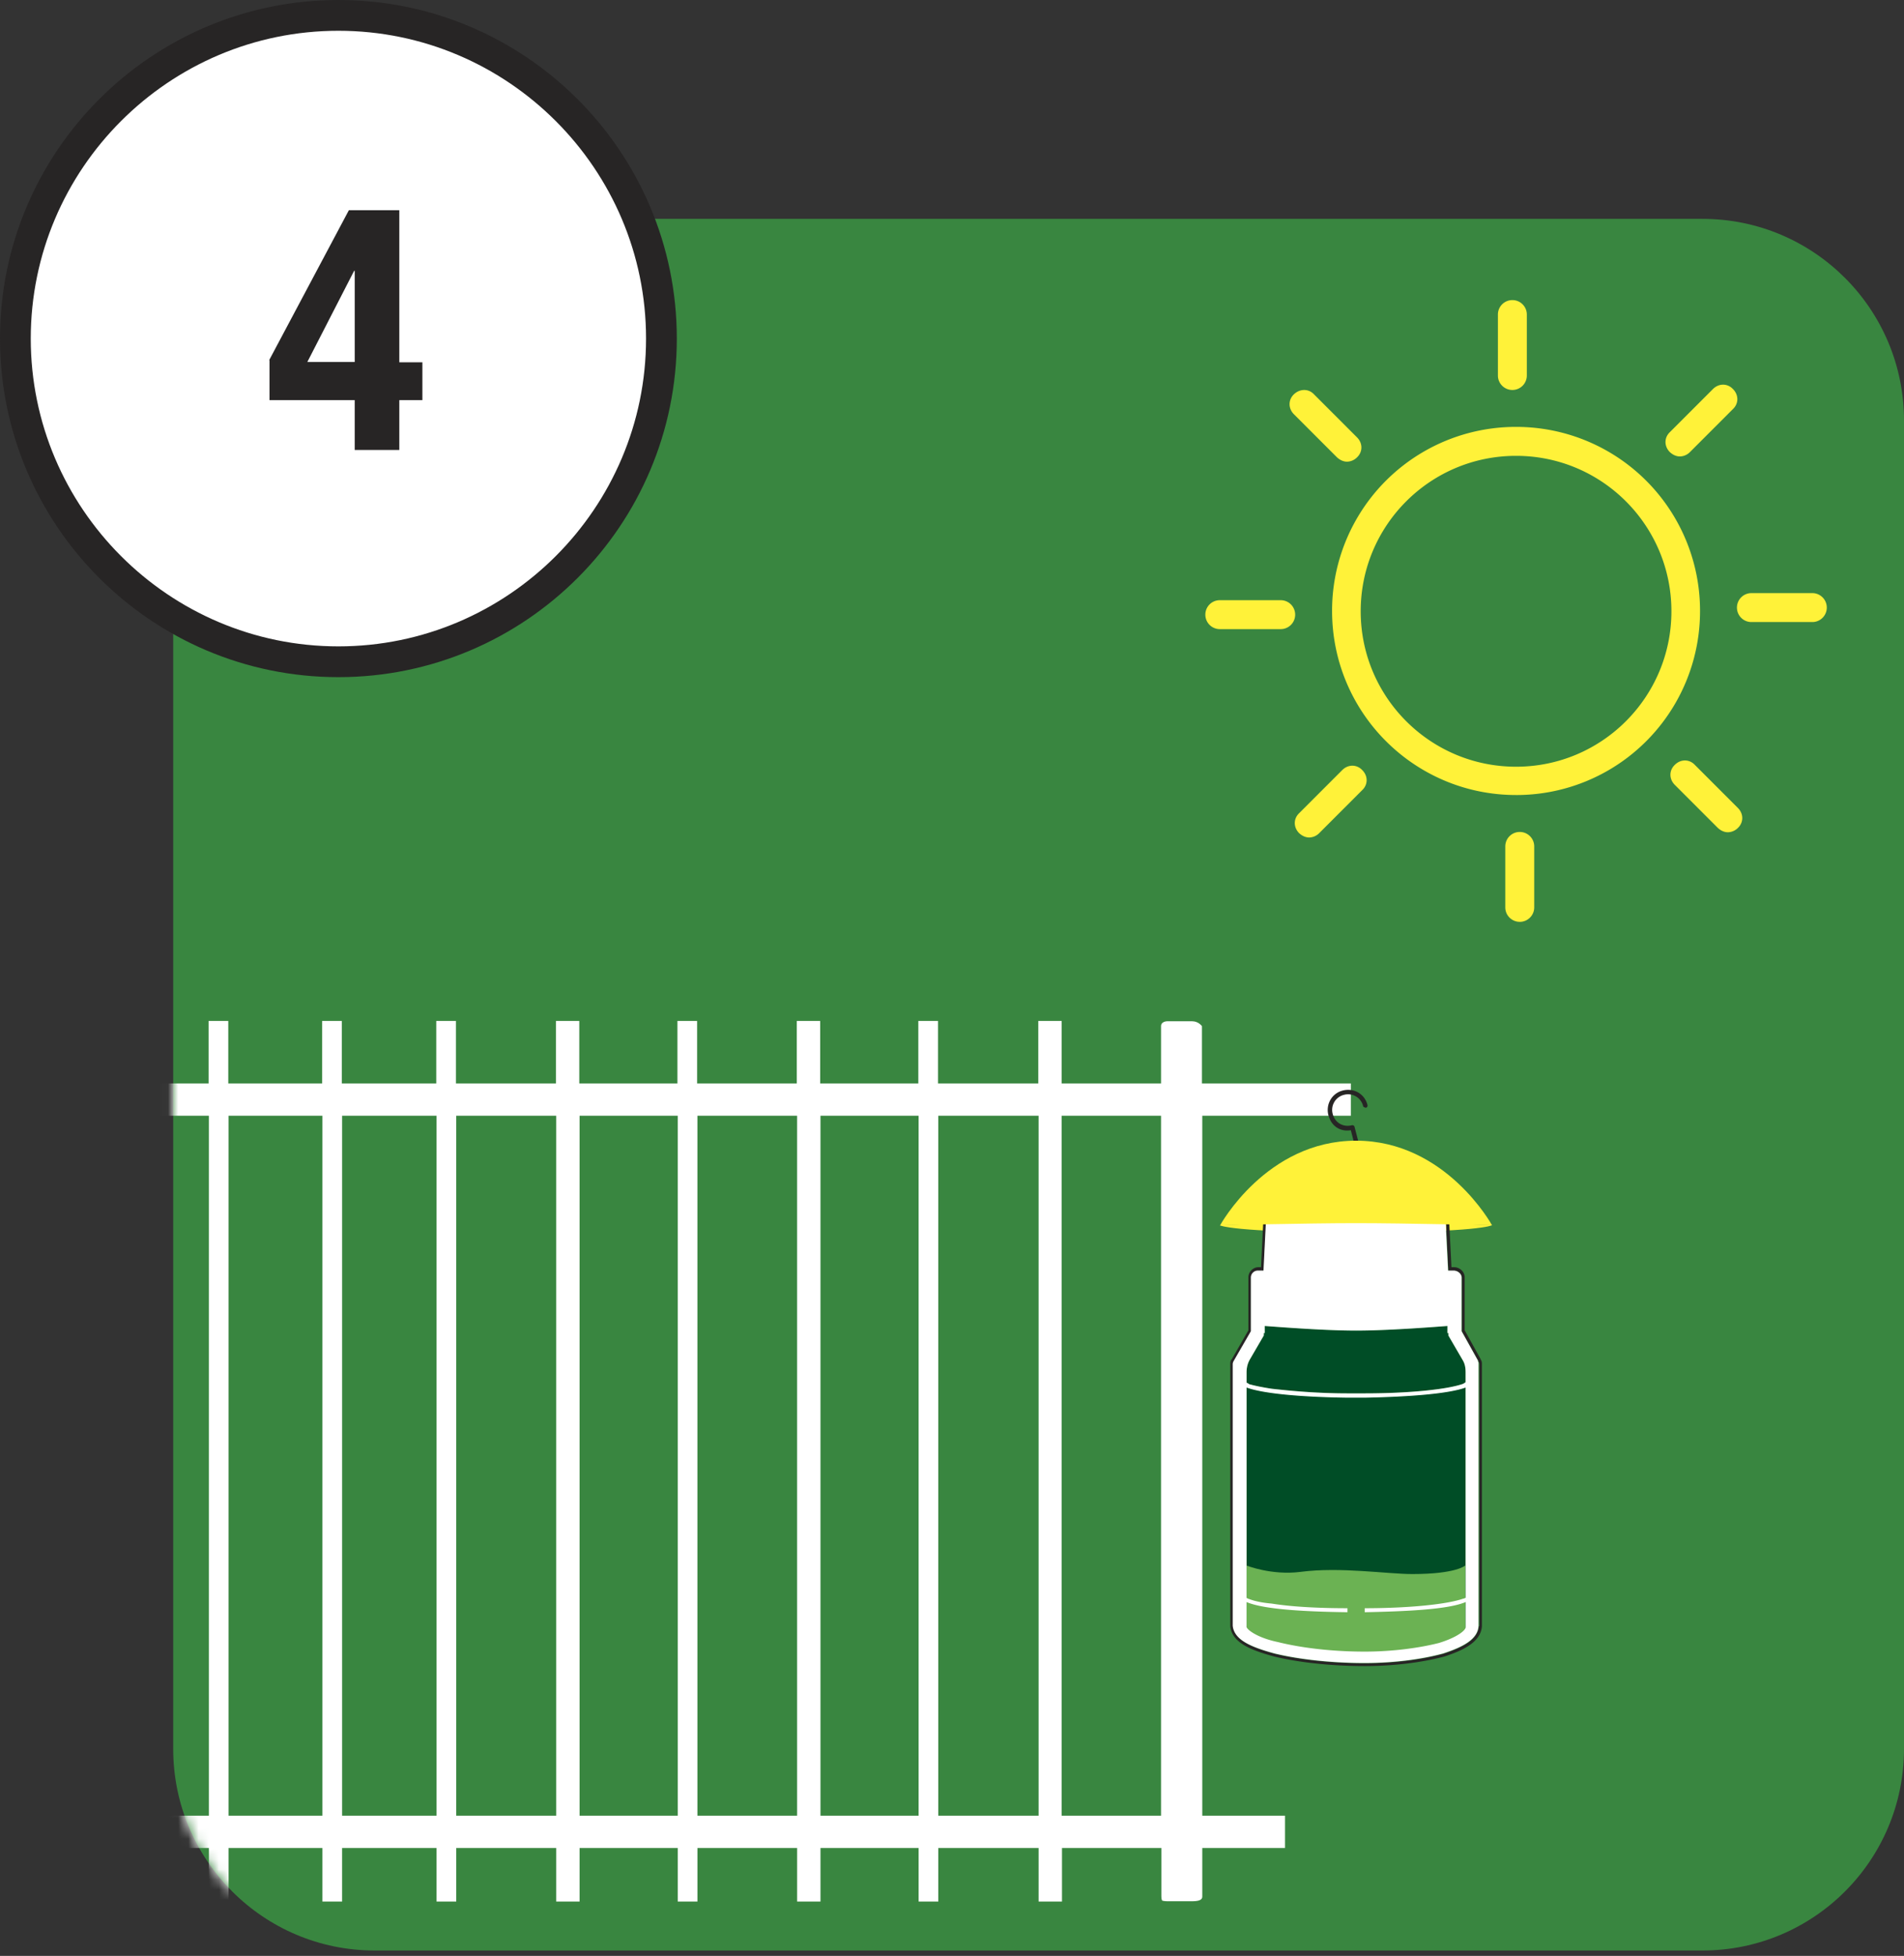 <svg xmlns="http://www.w3.org/2000/svg" width="187" height="192" fill="none"><rect width="100%" height="100%" fill="#333333" stroke="none"/><g clip-path="url(#a)"><path fill="#398640" d="M167.208 21.484H36.801c-10.93 0-19.79 8.861-19.79 19.791v130.408c0 10.93 8.86 19.79 19.79 19.79h130.407c10.931 0 19.791-8.86 19.791-19.79V41.275c0-10.93-8.86-19.79-19.791-19.79Z"/><path fill="#fff" d="M33.236 64.962c17.522 0 31.726-14.204 31.726-31.726 0-17.521-14.204-31.725-31.726-31.725-17.521 0-31.725 14.204-31.725 31.725 0 17.522 14.204 31.726 31.725 31.726Z"/><path fill="#272525" d="M33.236 66.473C14.896 66.473 0 51.577 0 33.236 0 14.896 14.896 0 33.236 0c18.34 0 33.237 14.896 33.237 33.236 0 18.34-14.896 33.237-33.237 33.237Zm0-63.452c-16.648 0-30.215 13.567-30.215 30.215 0 16.649 13.567 30.215 30.215 30.215 16.649 0 30.215-13.566 30.215-30.215 0-16.648-13.566-30.215-30.215-30.215Z"/><path fill="#272525" d="m26.438 35.351 7.826-14.714h4.955v14.926h2.266v3.716h-2.266v4.895h-4.381V39.28h-8.37v-3.928h-.03Zm8.4-8.762h-.06l-4.593 8.944h4.653v-8.944Z"/><path fill="#FFF239" d="M148.899 78.044c-9.971 0-18.069-8.067-18.069-18.068a18.04 18.04 0 0 1 18.069-18.069 18.04 18.04 0 0 1 18.068 18.069 18.04 18.04 0 0 1-18.068 18.069Zm0-33.296c-8.43 0-15.259 6.828-15.259 15.258s6.829 15.259 15.259 15.259 15.258-6.829 15.258-15.259-6.828-15.258-15.258-15.258Zm-.363-6.466c-.785 0-1.42-.635-1.42-1.42v-5.983c0-.786.635-1.42 1.42-1.42.786 0 1.42.634 1.42 1.42v5.983c0 .785-.634 1.42-1.42 1.42Zm16.467 6.526c-.362 0-.695-.15-.997-.423-.574-.574-.574-1.42 0-1.964l4.23-4.23c.575-.574 1.421-.574 1.964 0 .574.574.574 1.42 0 1.964l-4.23 4.23a1.42 1.42 0 0 1-.997.423h.03Zm12.993 16.256h-5.983c-.785 0-1.42-.635-1.42-1.42 0-.786.635-1.42 1.42-1.42h5.983c.785 0 1.42.634 1.42 1.42 0 .785-.635 1.42-1.42 1.42ZM169.717 81.7c-.363 0-.695-.151-.997-.423l-4.23-4.23c-.574-.575-.574-1.42 0-1.965.574-.574 1.42-.574 1.964 0l4.23 4.23c.574.575.574 1.42 0 1.965a1.422 1.422 0 0 1-.997.422h.03Zm-20.456 8.792c-.785 0-1.42-.634-1.42-1.42V83.09c0-.785.635-1.42 1.42-1.42.786 0 1.421.635 1.421 1.42v5.983c0 .786-.635 1.42-1.421 1.42Zm-20.667-8.279c-.362 0-.694-.15-.997-.423-.574-.574-.574-1.42 0-1.964l4.23-4.23c.575-.574 1.421-.574 1.964 0 .575.574.575 1.42 0 1.964l-4.23 4.23a1.421 1.421 0 0 1-.997.423h.03Zm-2.81-20.455h-5.982c-.786 0-1.42-.635-1.42-1.42 0-.786.634-1.42 1.42-1.42h5.982a1.419 1.419 0 1 1 0 2.84Zm6.527-16.437c-.363 0-.695-.151-.997-.423l-4.23-4.23c-.574-.574-.574-1.42 0-1.964s1.42-.574 1.964 0l4.23 4.23c.574.574.574 1.42 0 1.964a1.423 1.423 0 0 1-.997.423h.03Z"/><mask id="b" width="172" height="171" x="16" y="21" maskUnits="userSpaceOnUse" style="mask-type:luminance"><path fill="#fff" d="M167.21 21.451H36.772c-10.93 0-19.79 8.86-19.79 19.79V171.68c0 10.93 8.86 19.79 19.79 19.79H167.21c10.93 0 19.791-8.86 19.791-19.79V41.242c0-10.93-8.861-19.79-19.791-19.79Z"/></mask><g mask="url(#b)"><path fill="#fff" fill-rule="evenodd" d="M132.674 109.529v-3.173H118.05v-5.62s-.332-.483-.967-.483h-2.447s-.604 0-.604.483v5.62h-9.76v-6.133h-2.296v6.133h-9.85v-6.133h-1.934v6.133h-9.639v-6.133h-2.296v6.133h-9.79v-6.133h-1.933v6.133h-9.639v-6.133H54.6v6.133h-9.82v-6.133h-1.934v6.133H33.57v-6.133h-1.934v6.133H22.42v-6.133h-1.934v6.133H7.282v-6.133H4.986v6.133h-6.98v-6.133h-1.933v6.133h-7.01v-6.133h-2.297v6.133h-7.01v-6.133h-1.933v6.133h-7.01v-6.133h-2.296v6.133h-7.01v-6.133h-1.934v6.133h-7.372v-6.133h-1.934v6.133h-7.01v-6.133h-2.296v6.133h-7.01v-6.133h-1.934v6.133h-7.01v-6.133h-2.296v6.133h-7.01v-6.133h-1.934v6.133h-7.372v-6.133h-1.934v6.133h-5.922v-5.62s-.332-.483-.967-.483h-7.856c-.211 0-.604.302-.604.483v5.62h-9.306v3.173h9.306v68.709h-9.306v3.172h9.306v4.744s0 .483.604.483h7.856c.967 0 .967-.332.967-.483v-4.744h5.922v5.257h1.934v-5.257h7.372v5.257h1.934v-5.257h7.01v5.257h2.296v-5.257h7.01v5.257h1.934v-5.257h7.01v5.257h2.296v-5.257h7.01v5.257h1.934v-5.257h7.372v5.257h1.934v-5.257h7.01v5.257h2.296v-5.257h7.01v5.257h1.933v-5.257h7.01v5.257h2.297v-5.257h7.01v5.257h1.933v-5.257h6.98v5.257h2.296v-5.257h13.234v5.257h1.934v-5.257h9.216v5.257h1.933v-5.257h9.277v5.257h1.933v-5.257h9.82v5.257h2.296v-5.257h9.639v5.257h1.934v-5.257h9.79v5.257h2.296v-5.257h9.638v5.257h1.934v-5.257h9.85v5.257h2.296v-5.257h9.76v4.744c0 .272.06.393.09.423 0 0 .182.06.514.06h2.447c.967 0 .967-.332.967-.483v-4.744h8.128v-3.172h-8.128v-68.709h14.624-.03Zm-228.122 68.709h-5.922v-68.709h5.922v68.709Zm9.276 0h-7.373v-68.709h7.373v68.709Zm8.943 0h-7.01v-68.709h7.01v68.709Zm9.306 0h-7.01v-68.709h7.01v68.709Zm8.914 0h-7.01v-68.709h7.01v68.709Zm9.306 0h-7.01v-68.709h7.01v68.709Zm9.306 0h-7.372v-68.709h7.372v68.709Zm8.914 0h-7.01v-68.709h7.01v68.709Zm9.306 0h-7.01v-68.709h7.01v68.709Zm8.943 0h-7.01v-68.709h7.01v68.709Zm9.307 0h-7.01v-68.709h7.01v68.709Zm8.913 0h-6.98v-68.709h6.98v68.709Zm15.53 0H7.282v-68.709h13.234v68.709Zm11.15 0H22.45v-68.709h9.216v68.709Zm11.21 0H33.6v-68.709h9.276v68.709Zm11.753 0h-9.82v-68.709h9.82v68.709Zm11.935 0h-9.639v-68.709h9.639v68.709Zm11.723 0h-9.79v-68.709h9.79v68.709Zm11.935 0h-9.638v-68.709h9.638v68.709Zm11.784 0h-9.85v-68.709h9.85v68.709Zm12.026 0h-9.76v-68.709h9.76v68.709Z" clip-rule="evenodd"/></g><path fill="#FFF239" d="m119.802 120.286 13.355-.574 13.355.574s-1.269.695-13.355.695-13.355-.695-13.355-.695Z"/><path fill="#004D26" d="M134.033 157.84v.393c4.502-.091 8.279-.302 9.91-.997v2.477c0 .302-.846.997-2.628 1.541-1.783.453-4.412.846-7.282.846-3.324 0-6.345-.393-8.521-.937-2.175-.453-3.172-1.329-3.082-1.54v-2.387c1.632.695 5.409.936 9.911.997v-.393c-2.931 0-5.56-.151-7.433-.453-.997-.091-1.692-.242-2.236-.454-.09 0-.151-.09-.242-.09v-20.667c1.632.604 5.409.936 9.911.997h1.692c4.502-.091 8.279-.393 9.91-.997v20.667s-.151.09-.241.09c-1.541.544-5.258.937-9.669.937v-.03Z"/><path fill="#004D26" d="M143.944 134.698v.997s-.151.091-.242.151c-1.541.544-5.257.937-9.669.937h-1.692c-2.931 0-5.559-.242-7.433-.453-.997-.151-1.692-.302-2.236-.453-.09-.091-.151-.091-.241-.151v-.998c0-.453.09-.846.302-1.238l1.39-2.387v-.242h.09v-.695c2.025.151 6.043.453 8.974.453s6.98-.302 8.974-.453v.695h.091v.242l1.39 2.387c.241.392.302.785.302 1.238v-.03Z"/><path fill="#6BB253" d="M122.4 153.642v6.254s1.873 2.327 10.968 2.327c9.367 0 10.545-2.236 10.545-2.236v-6.315s-.846.846-5.197.846c-2.508 0-7.07-.725-10.998-.212-2.84.363-5.318-.634-5.318-.634v-.03Z"/><path fill="#272525" d="M134.153 108.742s-.242-.03-.272-.151a1.518 1.518 0 0 0-1.873-1.118 1.518 1.518 0 0 0-1.118 1.874c.211.846.997 1.329 1.873 1.117.121-.03.242.031.272.152l.393 1.51-.423.121-.333-1.299c-1.057.181-1.933-.423-2.205-1.481-.272-1.057.332-2.145 1.42-2.417 1.088-.272 2.145.333 2.417 1.42.03.121-.03.242-.151.272ZM145.424 133.427l-1.572-2.84v-5.197c0-.544-.483-.997-1.057-.997h-.242l-.242-4.865h-18.219l-.242 4.865h-.242c-.543 0-.997.453-.997.997v5.197l-1.631 2.84c-.151.151-.151.333-.151.484v25.743c.181 1.541 1.843 2.296 4.32 2.961 2.478.604 5.711.936 8.884.936 2.779 0 5.559-.332 7.825-.936 1.662-.544 3.596-1.36 3.686-2.992v-25.682c0-.151 0-.333-.12-.484v-.03Zm-.182 26.196c-.09 1.33-1.541 2.085-3.474 2.72-2.025.544-4.714.936-7.735.936-3.415 0-6.587-.392-8.823-.936-2.327-.635-3.958-1.33-4.109-2.72v-25.682c0-.151 0-.242.09-.302l1.692-2.931v-5.258c0-.392.302-.695.695-.695h.544l.242-4.864h17.645l.242 4.864h.544c.393 0 .785.303.785.695v5.258l1.632 2.931s.091.151.091.302v25.682h-.061Z"/><path fill="#fff" d="m145.182 133.609-1.632-2.931v-5.257c0-.393-.393-.695-.785-.695h-.544l-.242-4.865h-17.645l-.242 4.865h-.544a.684.684 0 0 0-.695.695v5.257l-1.692 2.931s-.091.151-.091.302v25.683c.151 1.39 1.783 2.085 4.11 2.719 2.235.544 5.408.937 8.822.937 3.022 0 5.741-.393 7.735-.937 1.934-.634 3.415-1.39 3.475-2.719v-25.683c0-.151 0-.241-.091-.302h.061Zm-1.239 23.235s-.151.091-.242.091c-1.541.544-5.257.937-9.668.937v.392c4.502-.09 8.278-.302 9.91-.997v2.478c0 .302-.846.997-2.629 1.541-1.782.453-4.411.846-7.281.846-3.324 0-6.346-.393-8.521-.937-2.176-.453-3.173-1.329-3.082-1.541v-2.387c1.632.695 5.408.937 9.91.997v-.392c-2.93 0-5.559-.151-7.432-.454-.997-.09-1.692-.241-2.236-.453-.091 0-.151-.09-.242-.09v-20.667c1.632.604 5.408.936 9.91.997h1.693c4.502-.091 8.278-.393 9.91-.997v20.667-.031Zm0-21.15s-.151.091-.242.151c-1.541.544-5.257.937-9.668.937h-1.693c-2.93 0-5.559-.242-7.432-.454-.997-.151-1.692-.302-2.236-.453-.091-.09-.151-.09-.242-.151v-.997c0-.453.091-.846.302-1.239l1.39-2.387v-.241h.091v-.695c2.024.151 6.043.453 8.973.453 2.931 0 6.98-.302 8.974-.453v.695h.091v.241l1.39 2.387c.242.393.302.786.302 1.239v.997-.03Z"/><path fill="#FFF239" d="M146.542 120.284s-8.461-.212-13.355-.212c-4.895 0-13.355.212-13.355.212s4.532-8.309 13.355-8.309c8.822 0 13.355 8.309 13.355 8.309Z"/></g><defs><clipPath id="a"><path fill="#fff" d="M0 0h187v191.472H0z"/></clipPath></defs></svg>